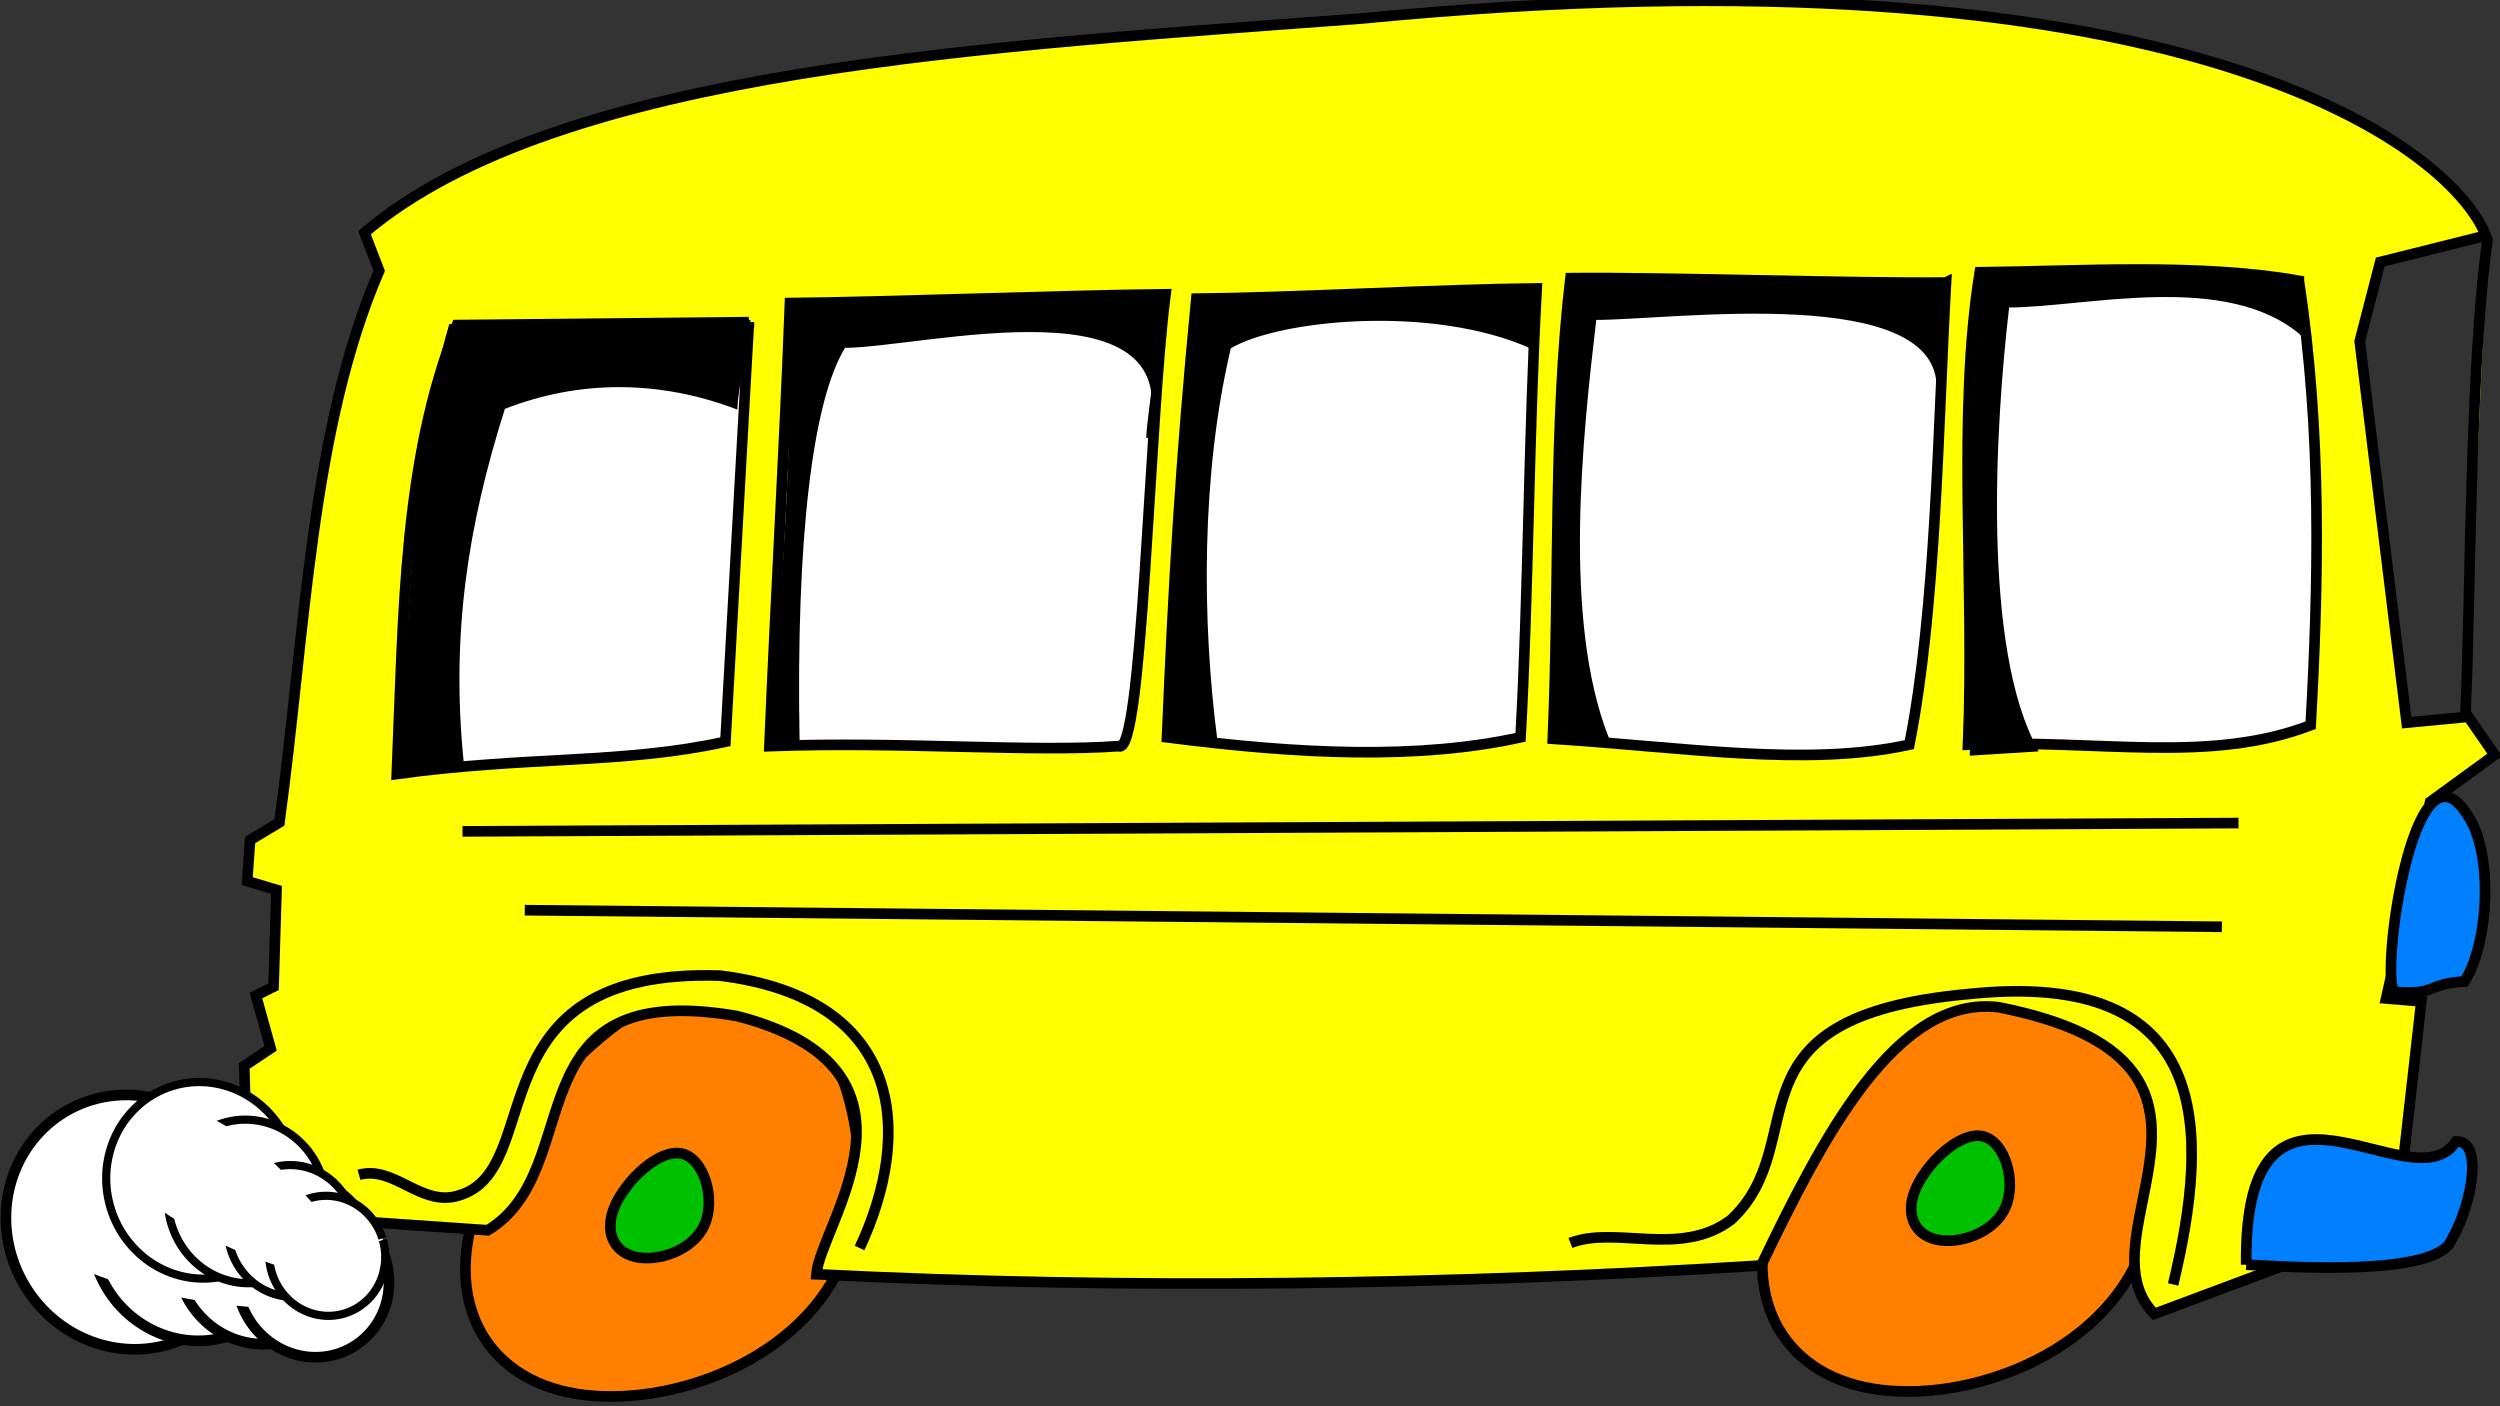 <?xml version="1.0"?><svg width="548.758" height="308.702" xmlns="http://www.w3.org/2000/svg">
 <rect width="100%" height="100%" fill="#333333" stroke="none"/>

 <g>
  <title>Layer 1</title>
  <path id="path3979" d="m164.649,214.954c-19.583,-4.213 -48.273,22.884 -58.292,45.541c-10.019,22.657 -1.366,40.873 18.216,45.086c19.583,4.213 50.095,-5.579 60.114,-28.235c10.019,-22.657 -0.455,-58.179 -20.038,-62.391z" stroke-miterlimit="4" stroke-width="2.335" stroke="black" fill-rule="evenodd" fill="#ff7f00"/>
  <path id="path3981" d="m449.315,213.856c-19.583,-4.212 -48.273,22.884 -58.292,45.541c-10.019,22.657 -1.366,40.873 18.216,45.086c19.583,4.213 50.095,-5.579 60.114,-28.235c10.019,-22.657 -0.455,-58.179 -20.038,-62.391z" stroke-miterlimit="4" stroke-width="2.335" stroke="black" fill-rule="evenodd" fill="#ff7f00"/>
  <path id="path5731" d="m435.165,249.397c-4.907,-1.056 -12.096,5.734 -14.606,11.411c-2.51,5.677 -0.342,10.242 4.564,11.297c4.907,1.056 12.552,-1.398 15.063,-7.075c2.51,-5.677 -0.114,-14.578 -5.021,-15.633z" stroke-miterlimit="4" stroke-width="2.335" stroke="black" fill-rule="evenodd" fill="#00c100"/>
  <path d="m54.251,255.876l-0.644,-21.898l5.796,-3.864l-3.22,-11.593l3.864,-1.932l0.644,-21.254l-6.44,-1.932l0.644,-9.017l6.44,-3.864c5.689,-41.648 6.87,-86.195 21.898,-121.081l-3.22,-8.373c42.722,-36.281 139.544,-41.004 218.976,-47.015c178.339,-17.24 238.512,27.265 246.67,47.659l-23.186,5.796l-4.508,17.389l10.305,83.726l13.525,-1.288l5.796,8.373l-14.169,10.305l-9.661,43.151l7.729,0.644l-3.864,34.135l-3.864,15.457l-50.88,18.999c-17.282,-17.497 26.621,-55.281 -34.134,-67.303c-22.542,-2.791 -38.643,28.553 -52.168,56.676c-67.41,4.294 -139.329,5.367 -207.383,1.932c0.859,-10.949 27.935,-44.973 -17.389,-56.676c-50.131,-8.653 -32.417,33.49 -54.744,47.015l-56.032,-3.864l3.22,-10.305zm491.799,-203.404c-3.954,27.787 -3.655,77.641 -4.874,104.184" id="path3961" stroke-miterlimit="4" stroke-width="2.335" stroke="black" fill-rule="evenodd" fill="#ffff00"/>
  <path id="path3965" d="m493.045,277.599c-0.537,-51.094 36.603,-12.344 46.049,-27.05c6.011,-0.322 3.65,13.525 -0.966,21.576c-3.22,8.265 -36.711,5.904 -45.083,5.474z" stroke-miterlimit="4" stroke-width="2.335" stroke="black" fill-rule="evenodd" fill="#007fff"/>
  <path id="path3967" d="m540.952,215.448c5.367,-8.265 6.548,-28.767 0.322,-37.033c-11.485,-17.389 -18.785,35.101 -15.779,39.287c9.339,0.859 7.085,-1.825 15.457,-2.254z" stroke-miterlimit="4" stroke-width="2.335" stroke="black" fill-rule="evenodd" fill="#007fff"/>
  <path id="path3969" d="m164.383,70.713c-1.717,30.7 -3.435,61.399 -5.152,92.099c-22.434,4.938 -43.258,3.113 -72.133,7.085c1.503,-35.423 1.395,-68.913 13.203,-98.539c21.361,-0.215 42.722,-0.429 64.083,-0.644z" stroke-miterlimit="4" stroke-width="2.335" stroke="black" fill-rule="evenodd" fill="white"/>
  <path id="path3971" d="m255.838,64.595c-3.65,28.123 -5.045,101.974 -10.305,99.183c-18.892,1.395 -47.767,-1.073 -76.642,0c1.503,-35.423 3.328,-65.693 4.508,-97.251c21.361,-0.215 61.077,-1.717 82.438,-1.932z" stroke-miterlimit="4" stroke-width="2.335" stroke="black" fill-rule="evenodd" fill="white"/>
  <path id="path3973" d="m337.31,63.306c-1.717,30.7 -1.825,67.84 -3.542,98.539c-22.434,4.938 -48.411,3.757 -77.608,0c1.503,-35.423 3.006,-60.54 6.44,-96.285c21.361,-0.215 53.349,-2.039 74.709,-2.254z" stroke-miterlimit="4" stroke-width="2.335" stroke="black" fill-rule="evenodd" fill="white"/>
  <path id="path3975" d="m427.154,62.018c-1.717,30.7 -2.147,71.704 -8.051,101.437c-22.434,4.938 -49.699,0.537 -78.252,-1.288c1.503,-35.423 0.107,-68.913 3.864,-101.115c21.361,-0.215 61.077,1.181 82.438,0.966z" stroke-miterlimit="4" stroke-width="2.335" stroke="black" fill-rule="evenodd" fill="white"/>
  <path id="path3977" d="m504.609,61.628c5.114,33.432 4.307,66.864 2.59,97.564c-22.434,8.581 -46.34,3.025 -75.215,4.264c1.503,-35.423 -2.469,-72.133 2.576,-103.692c21.361,-0.215 48.232,-2.021 70.049,1.863z" stroke-miterlimit="4" stroke-width="2.335" stroke="black" fill-rule="evenodd" fill="white"/>
  <path id="path6606" d="m101.524,167.001c-4.858,0.304 -9.715,2.217 -14.573,2.521c3.947,-32.182 2.741,-67.263 11.841,-98.157c21.252,-0.304 44.437,-0.607 65.69,-0.911c-0.304,6.376 -2.539,12.751 -2.843,19.127c-17.002,-6.44 -34.648,-6.44 -51.006,0c-8.188,25.807 -11.869,49.681 -9.108,77.42z" stroke-width="0.458px" stroke="black" fill-rule="evenodd" fill="black"/>
  <path id="path7481" d="m175.285,162.884c-4.858,0.304 -0.699,-0.359 -5.556,-0.055c1.693,-32.504 4.674,-63.721 3.79,-96.225c21.252,-0.304 60.86,-1.251 82.113,-1.555c-0.304,6.376 -3.505,24.666 -3.809,31.042c10.692,-35.745 -49.461,-19.965 -66.463,-19.965c-7.222,11.638 -10.902,41.952 -10.074,86.758z" stroke-width="0.458px" stroke="black" fill-rule="evenodd" fill="black"/>
  <path id="path7483" d="m266.984,162.405c-4.858,0.304 -6.173,-0.359 -11.031,-0.055c3.947,-32.182 3.385,-64.365 7.332,-96.547c21.252,-0.304 52.81,-1.895 74.062,-2.199c-0.304,6.376 -0.929,6.311 -1.233,12.687c-21.51,-9.661 -55.258,-6.44 -66.141,0c-6.578,27.739 -6.394,59.986 -2.99,86.114z" stroke-width="0.458px" stroke="black" fill-rule="evenodd" fill="black"/>
  <path id="path7485" d="m352.91,161.992c-4.858,0.304 -7.438,-1.214 -12.296,-0.911c3.947,-32.182 1.063,-68.008 5.01,-100.19c21.252,-0.304 59.626,1.65 80.878,1.346c-0.304,6.376 -0.878,16.87 -1.181,23.246c0.759,-23.681 -58.141,-15.484 -75.143,-15.484c-3.036,25.807 -7.438,66.186 2.732,91.993z" stroke-width="0.458px" stroke="black" fill-rule="evenodd" fill="black"/>
  <path id="path7487" d="m447.18,164.724c-4.858,0.304 -9.715,0.607 -14.573,0.911c1.214,-32.182 -1.214,-73.017 2.732,-105.2c21.253,-0.304 39.772,-1.518 68.767,0.911c-0.304,6.376 1.67,5.92 1.366,12.296c-16.547,-14.573 -47.666,-6.376 -64.668,-6.376c-3.036,25.807 -6.072,75.294 6.376,97.458z" stroke-width="0.458px" stroke="black" fill-rule="evenodd" fill="black"/>
  <path id="path9237" d="m477.009,281.943c8.121,-33.776 8.956,-69.374 -44.858,-63.757c-55.181,5.01 -33.624,32.226 -52.144,49.531c-11.082,8.425 -25.351,1.247 -35.294,5.118" stroke-miterlimit="4" stroke-width="2.335" stroke="black" fill-rule="evenodd" fill-opacity="0.75" fill="none"/>
  <path id="path9241" d="m491.355,180.664l-389.831,1.822" stroke-miterlimit="4" stroke-width="2.335" stroke="black" fill-rule="evenodd" fill-opacity="0.75" fill="none"/>
  <path id="path9243" d="m487.712,203.434l-372.525,-3.643" stroke-miterlimit="4" stroke-width="2.335" stroke="black" fill-rule="evenodd" fill-opacity="0.75" fill="none"/>
  <path id="path9239" d="m188.677,273.945c11.971,-25.512 9.551,-54.802 -30.646,-59.792c-54.923,-1.744 -37.638,42.657 -57.372,48.273c-8.197,2.581 -14.118,-6.679 -21.86,-4.554" stroke-miterlimit="4" stroke-width="2.335" stroke="black" fill-rule="evenodd" fill-opacity="0.75" fill="none"/>
  <path id="path5729" d="m149.623,253.207c-4.907,-1.055 -12.096,5.734 -14.606,11.411c-2.51,5.677 -0.342,10.242 4.564,11.297c4.907,1.056 12.552,-1.398 15.063,-7.075c2.51,-5.677 -0.114,-14.578 -5.021,-15.633z" stroke-miterlimit="4" stroke-width="2.335" stroke="black" fill-rule="evenodd" fill="#00c100"/>
  <path id="path3963" d="m80.657,279.062c2.791,-8.265 -2.147,-25.547 -30.27,-19.965c-0.859,6.44 0.215,14.813 3.22,18.999c9.339,0.859 18.677,1.395 27.05,0.966z" stroke-miterlimit="4" stroke-width="2.335" stroke="black" fill-rule="evenodd" fill="#cd0000"/>
  <g transform="matrix(0.399 -0.224 0.224 0.399 -250.984 57.082)" id="g17987">
   <path id="path16231" d="m366.128,701.599a59.176,61.567 0 1 1 -0.023,-1.718" stroke-miterlimit="4" stroke-width="5.1" stroke="black" fill="white"/>
   <path id="path17106" d="m380.073,722.085a49.244,51.234 0 1 1 -0.019,-1.43" stroke-miterlimit="4" stroke-width="5.1" stroke="black" fill="white"/>
   <path id="path17110" d="m392.284,747.453a39.68,41.283 0 1 1 -0.015,-1.152" stroke-miterlimit="4" stroke-width="5.1" stroke="black" fill="white"/>
   <path id="path17108" d="m405.916,768.46a36.142,37.602 0 1 1 -0.014,-1.049" stroke-miterlimit="4" stroke-width="5.1" stroke="black" fill="white"/>
   <path d="m376.591,749.94c-11.7,-30.523 -38.909,-78.647 -62.674,-90.529c-12.712,-6.356 -51.651,23.046 -46.757,35.814c10.36,27.026 63.757,69.185 92.519,83.566c7.715,3.857 20.466,-19.58 16.912,-28.85z" id="path17112" stroke-width="1px" fill-rule="evenodd" fill="white"/>
  </g>
  <g transform="matrix(0.338 -0.096 0.096 0.338 -52.895 123.407)" id="g17994">
   <path id="path17996" d="m219.414,446.944a59.176,61.567 0 1 1 -0.023,-1.718" stroke-miterlimit="4" stroke-width="5.1" stroke="black" fill="white"/>
   <path id="path17998" d="m233.358,467.431a49.244,51.234 0 1 1 -0.019,-1.43" stroke-miterlimit="4" stroke-width="5.1" stroke="black" fill="white"/>
   <path id="path18000" d="m245.57,492.799a39.68,41.283 0 1 1 -0.015,-1.152" stroke-miterlimit="4" stroke-width="5.1" stroke="black" fill="white"/>
   <path id="path18002" d="m259.202,513.806a36.142,37.602 0 1 1 -0.014,-1.049" stroke-miterlimit="4" stroke-width="5.1" stroke="black" fill="white"/>
   <path d="m229.876,495.286c-11.7,-30.523 -38.909,-78.647 -62.674,-90.529c-12.712,-6.356 -51.651,23.046 -46.757,35.814c10.36,27.026 63.757,69.185 92.519,83.566c7.715,3.857 20.466,-19.58 16.912,-28.85z" id="path18004" stroke-width="1px" fill-rule="evenodd" fill="white"/>
  </g>
 </g>
</svg>